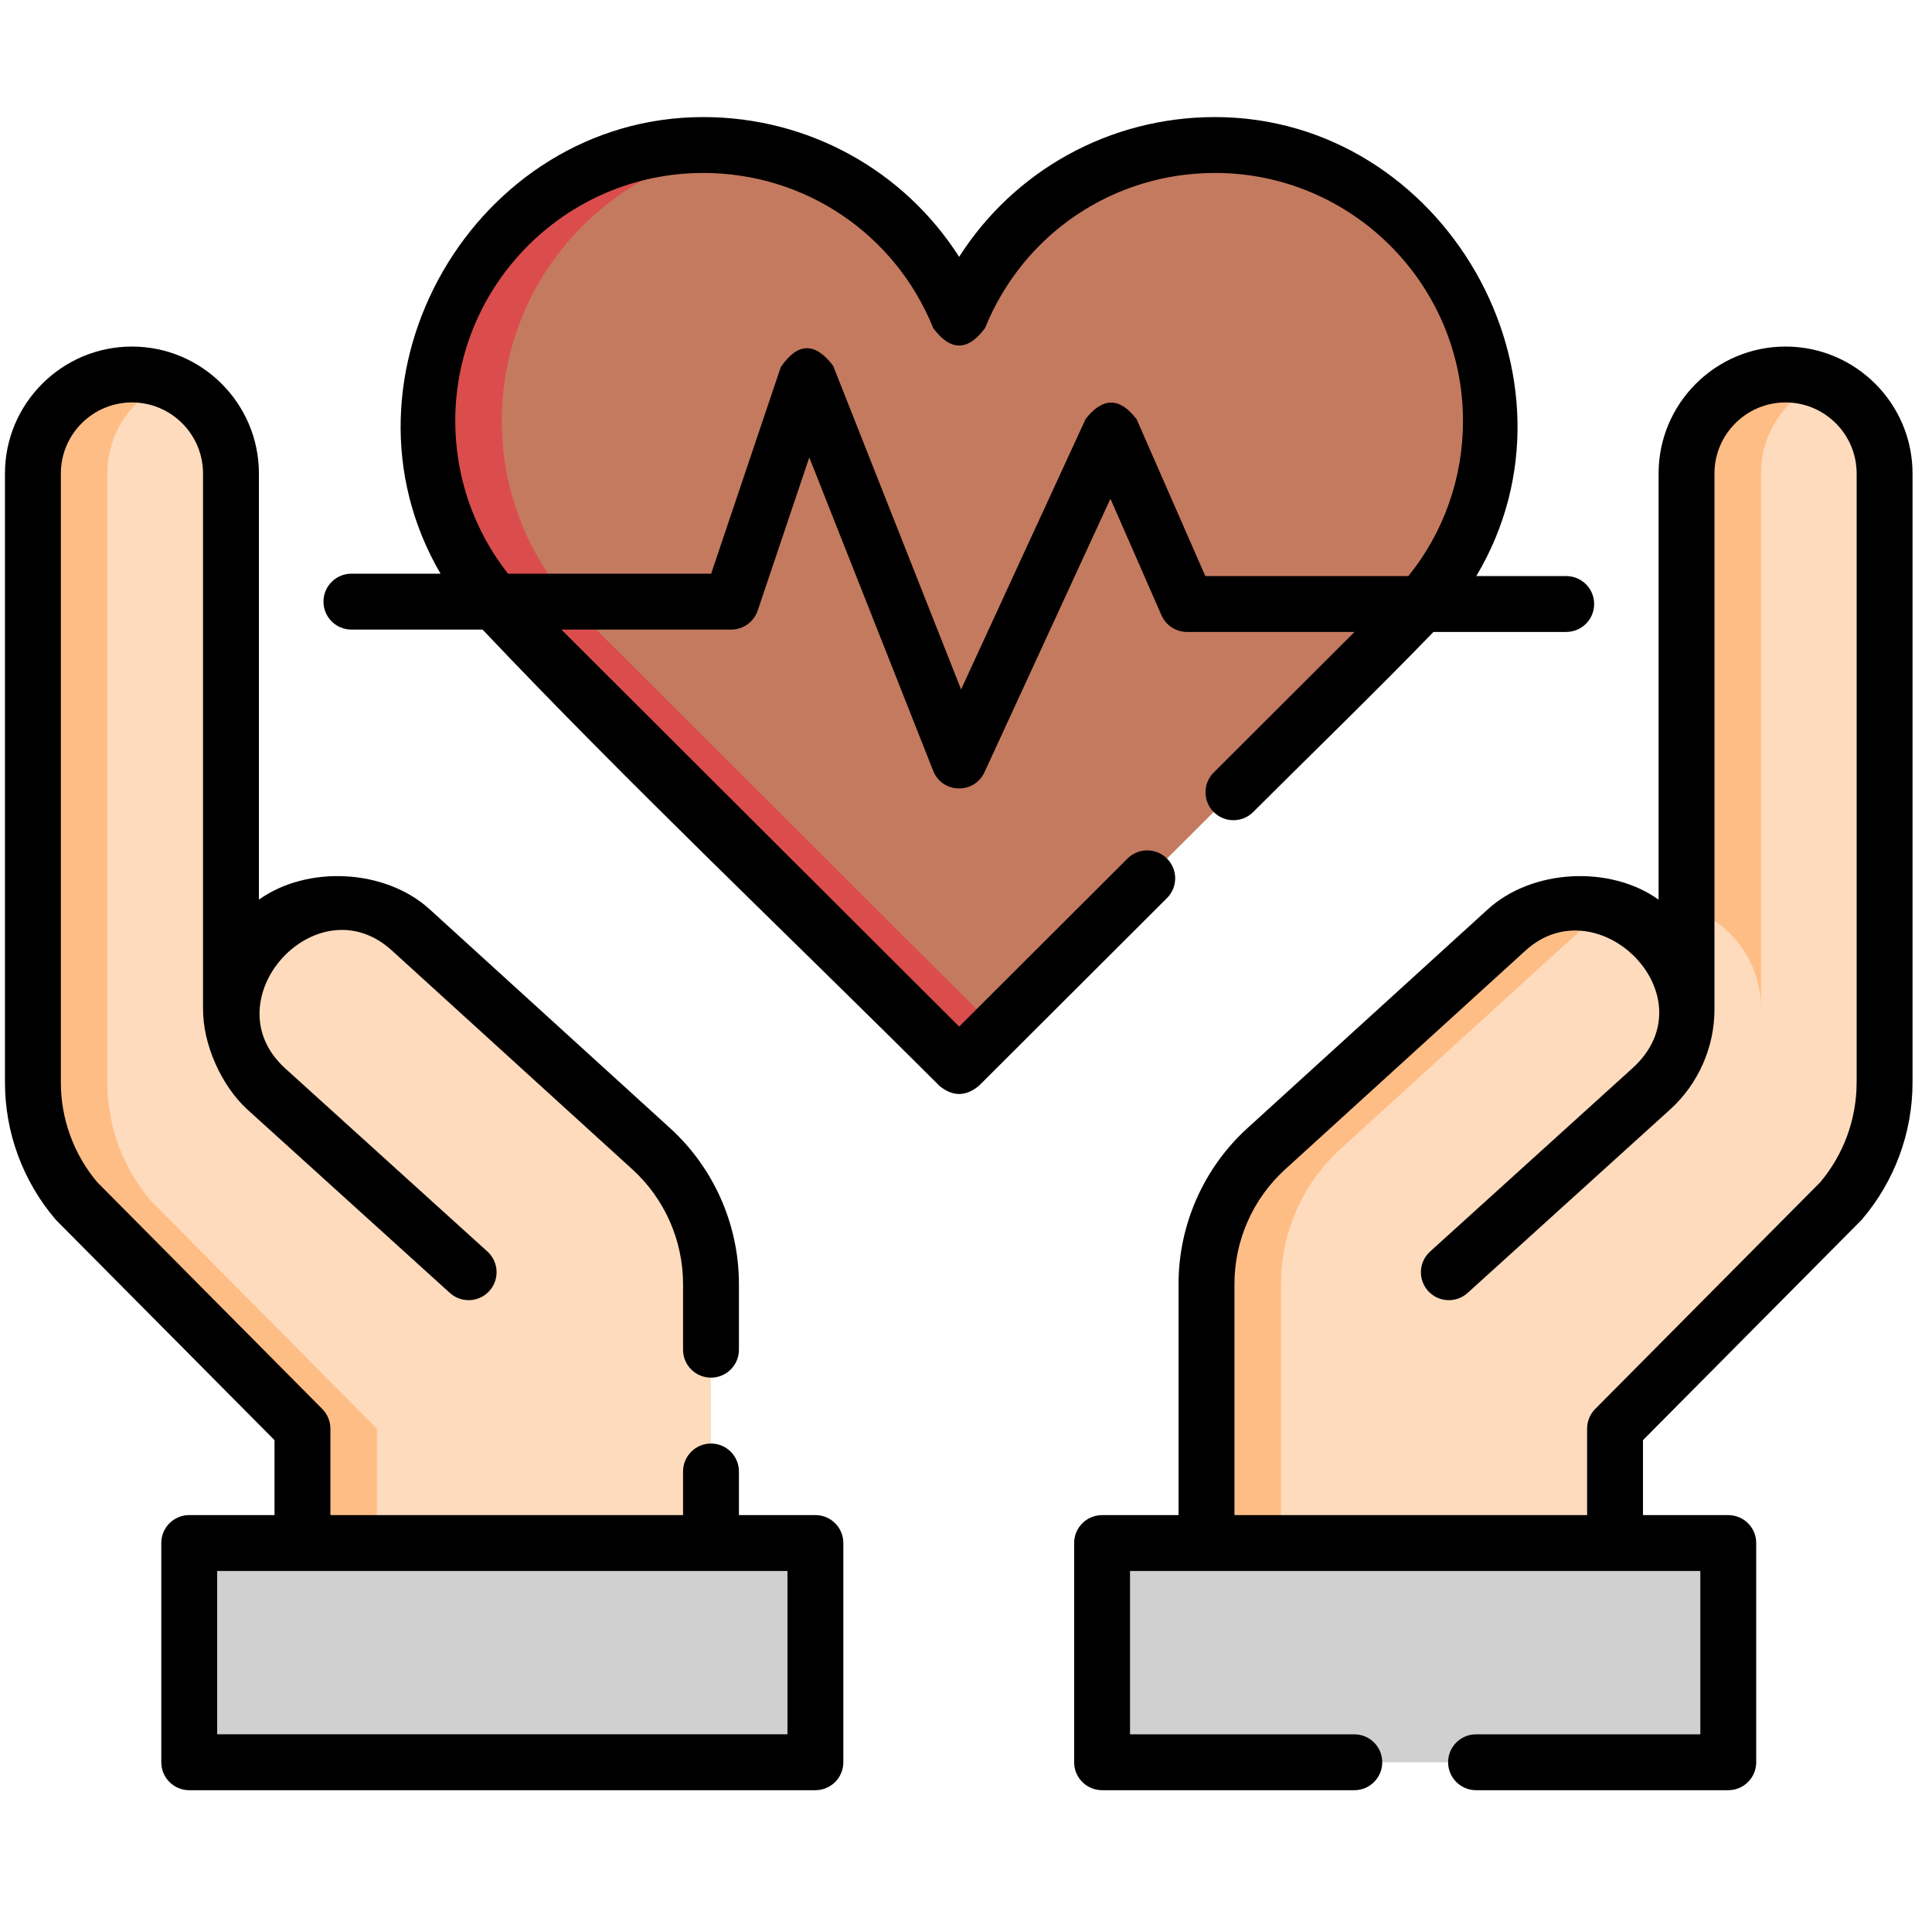 <svg width="79" height="78" viewBox="0 0 79 78" fill="none" xmlns="http://www.w3.org/2000/svg">
<g clip-path="url(#clip0_573_2936)">
<path d="M57.718 25.13C59.724 23.093 60.963 20.299 60.963 17.214C60.963 10.983 55.911 5.931 49.68 5.931C44.943 5.931 40.891 8.852 39.218 12.989C37.545 8.852 33.492 5.931 28.756 5.931C22.524 5.931 17.473 10.983 17.473 17.214C17.473 20.299 18.712 23.094 20.718 25.131L20.718 25.131L20.724 25.137C20.762 25.175 20.8 25.213 20.838 25.251L39.218 43.598L57.598 25.251C57.636 25.213 57.674 25.175 57.712 25.137L57.718 25.131L57.718 25.13Z" fill="#C47A5F"/>
<path d="M23.885 25.25C23.847 25.213 23.808 25.175 23.77 25.136L23.765 25.13H23.765C21.759 23.093 20.519 20.299 20.519 17.214C20.519 11.498 24.771 6.778 30.283 6.036C29.784 5.968 29.274 5.931 28.756 5.931C22.524 5.931 17.473 10.983 17.473 17.214C17.473 20.299 18.712 23.093 20.718 25.13L20.724 25.136C20.762 25.175 20.8 25.212 20.838 25.25L39.218 43.598L40.741 42.077L23.885 25.25Z" fill="#DB4D4D"/>
<path d="M45.062 72.069V63.103H70.667V72.069H45.062Z" fill="#D0D0D0"/>
<path d="M45.062 63.103H48.109V72.069H45.062V63.103Z" fill="#D0D0D0"/>
<path d="M49.332 63.103V52.509C49.332 50.405 50.219 48.398 51.775 46.981L61.609 38.028C64.43 35.459 68.96 37.461 68.96 41.277V19.365C68.96 17.129 70.773 15.316 73.01 15.316C75.246 15.316 77.059 17.129 77.059 19.365V44.27C77.059 46.047 76.425 47.767 75.271 49.12L66.037 58.425V63.103H49.332Z" fill="#FEDBBD"/>
<path d="M54.822 46.981L64.655 38.028C65.095 37.628 65.576 37.339 66.074 37.15C64.64 36.623 62.936 36.82 61.609 38.028L51.775 46.981C50.219 48.398 49.332 50.405 49.332 52.509V63.103H52.379V52.509C52.379 50.405 53.266 48.398 54.822 46.981Z" fill="#FFBD86"/>
<path d="M72.007 41.277V19.365C72.007 17.668 73.052 16.215 74.534 15.613C74.063 15.422 73.549 15.316 73.01 15.316C70.774 15.316 68.961 17.129 68.961 19.365V37.097C70.651 37.647 72.007 39.189 72.007 41.277Z" fill="#FFBD86"/>
<path d="M7.738 72.069V63.103H33.343V72.069H7.738Z" fill="#D0D0D0"/>
<path d="M7.738 63.103H10.785V72.069H7.738V63.103Z" fill="#D0D0D0"/>
<path d="M12.365 63.103V58.425L3.131 49.12C1.978 47.767 1.344 46.047 1.344 44.27V19.365C1.344 17.129 3.157 15.316 5.393 15.316C7.629 15.316 9.442 17.129 9.442 19.365V41.277C9.442 37.461 13.972 35.459 16.794 38.028L26.628 46.981C28.184 48.398 29.07 50.405 29.07 52.509V63.104H12.365V63.103Z" fill="#FEDBBD"/>
<path d="M6.178 49.12C5.024 47.767 4.39 46.047 4.39 44.27V19.365C4.39 17.668 5.435 16.215 6.916 15.613C6.446 15.422 5.932 15.316 5.393 15.316C3.157 15.316 1.344 17.129 1.344 19.365V44.27C1.344 46.047 1.978 47.767 3.131 49.12L12.365 58.425V63.103H15.412V58.425L6.178 49.12Z" fill="#FFBD86"/>
<path d="M33.342 61.961H30.215V60.178C30.215 59.547 29.703 59.035 29.072 59.035C28.441 59.035 27.93 59.547 27.93 60.178V61.961H13.51V58.425C13.51 58.124 13.391 57.835 13.178 57.621L3.976 48.347C3.016 47.207 2.488 45.761 2.488 44.27V19.365C2.488 17.762 3.792 16.458 5.395 16.458C6.998 16.458 8.302 17.762 8.302 19.365V41.257C8.296 42.727 9.063 44.416 10.121 45.38L18.396 52.876C18.863 53.3 19.586 53.264 20.009 52.796C20.433 52.329 20.398 51.606 19.93 51.182L11.657 43.688C8.588 40.894 12.958 36.079 16.026 38.873L25.861 47.825C27.176 49.023 27.93 50.73 27.93 52.509V55.198C27.93 55.829 28.441 56.34 29.072 56.34C29.703 56.34 30.215 55.829 30.215 55.198V52.509C30.215 50.088 29.189 47.766 27.399 46.136L17.565 37.183C15.758 35.538 12.571 35.373 10.587 36.792V19.365C10.587 16.502 8.258 14.173 5.395 14.173C2.532 14.173 0.203 16.502 0.203 19.365V44.27C0.203 46.317 0.935 48.303 2.264 49.862C2.282 49.883 2.302 49.905 2.322 49.925L11.225 58.896V61.961H7.737C7.106 61.961 6.595 62.473 6.595 63.104V72.069C6.595 72.7 7.106 73.212 7.737 73.212H33.342C33.973 73.212 34.484 72.7 34.484 72.069V63.104C34.484 62.472 33.973 61.961 33.342 61.961ZM32.199 70.926H8.88V64.246H32.199V70.926Z" fill="black"/>
<path d="M73.012 14.173C70.149 14.173 67.82 16.502 67.82 19.365V36.792C65.836 35.373 62.649 35.538 60.842 37.183L51.008 46.136C49.218 47.766 48.191 50.089 48.191 52.509V61.962H45.065C44.433 61.962 43.922 62.473 43.922 63.104V72.069C43.922 72.7 44.433 73.212 45.065 73.212H55.378C56.009 73.212 56.52 72.7 56.52 72.069C56.52 71.438 56.009 70.927 55.378 70.927H46.207V64.247H69.527V70.927H60.356C59.725 70.927 59.213 71.438 59.213 72.069C59.213 72.7 59.725 73.212 60.356 73.212H70.669C71.3 73.212 71.812 72.7 71.812 72.069V63.104C71.812 62.473 71.3 61.962 70.669 61.962H67.182V58.896L76.085 49.925C76.105 49.905 76.124 49.883 76.143 49.862C77.472 48.303 78.204 46.317 78.204 44.27V19.365C78.204 16.502 75.874 14.173 73.012 14.173ZM75.918 44.27C75.918 45.761 75.391 47.207 74.431 48.347L65.228 57.621C65.016 57.835 64.897 58.124 64.897 58.425V61.962H50.477V52.509C50.477 50.73 51.231 49.023 52.546 47.826L62.38 38.873C65.342 36.175 69.976 40.764 66.751 43.686L58.477 51.183C58.009 51.606 57.974 52.329 58.397 52.797C58.821 53.264 59.544 53.3 60.011 52.876L68.286 45.379C69.442 44.332 70.105 42.837 70.105 41.277V19.365C70.105 17.762 71.409 16.458 73.012 16.458C74.615 16.458 75.919 17.762 75.919 19.365V44.27H75.918Z" fill="black"/>
<path d="M47.72 35.113C47.274 34.666 46.551 34.665 46.104 35.111L39.22 41.983L22.954 25.747H29.9C30.39 25.747 30.826 25.434 30.983 24.969L33.092 18.707L38.157 31.521C38.529 32.464 39.84 32.485 40.257 31.579L45.406 20.396L47.492 25.16C47.674 25.576 48.085 25.844 48.538 25.844H55.387L49.629 31.592C49.182 32.038 49.182 32.761 49.627 33.208C50.073 33.654 50.797 33.655 51.243 33.209C53.7 30.756 56.202 28.34 58.615 25.844H64.043C64.674 25.844 65.185 25.333 65.185 24.701C65.185 24.07 64.674 23.559 64.043 23.559H60.367C65.192 15.466 59.047 4.788 49.68 4.788C45.374 4.788 41.474 6.972 39.219 10.504C36.965 6.972 33.064 4.788 28.757 4.788C19.431 4.788 13.285 15.366 18.014 23.462H14.369C13.738 23.462 13.227 23.973 13.227 24.604C13.227 25.235 13.738 25.747 14.369 25.747H19.732C25.775 32.131 32.191 38.195 38.413 44.406C38.951 44.851 39.489 44.851 40.027 44.406L47.718 36.728C48.165 36.283 48.166 35.559 47.72 35.113ZM18.616 17.215C18.616 11.623 23.166 7.073 28.757 7.073C32.912 7.073 36.602 9.563 38.16 13.417C38.867 14.369 39.573 14.369 40.279 13.417C41.837 9.563 45.527 7.073 49.681 7.073C55.272 7.073 59.822 11.623 59.822 17.215C59.822 19.548 59.035 21.765 57.59 23.559H49.286L46.479 17.149C45.792 16.244 45.098 16.237 44.394 17.13L39.299 28.196L34.069 14.963C33.328 13.981 32.613 14 31.924 15.018L29.079 23.462H20.774C19.377 21.684 18.616 19.505 18.616 17.215Z" fill="black"/>
</g>
<defs>
<clipPath id="clip0_573_2936">
<rect width="78" height="78" fill="white" transform="translate(0.203)"/>
</clipPath>
</defs>
</svg>
